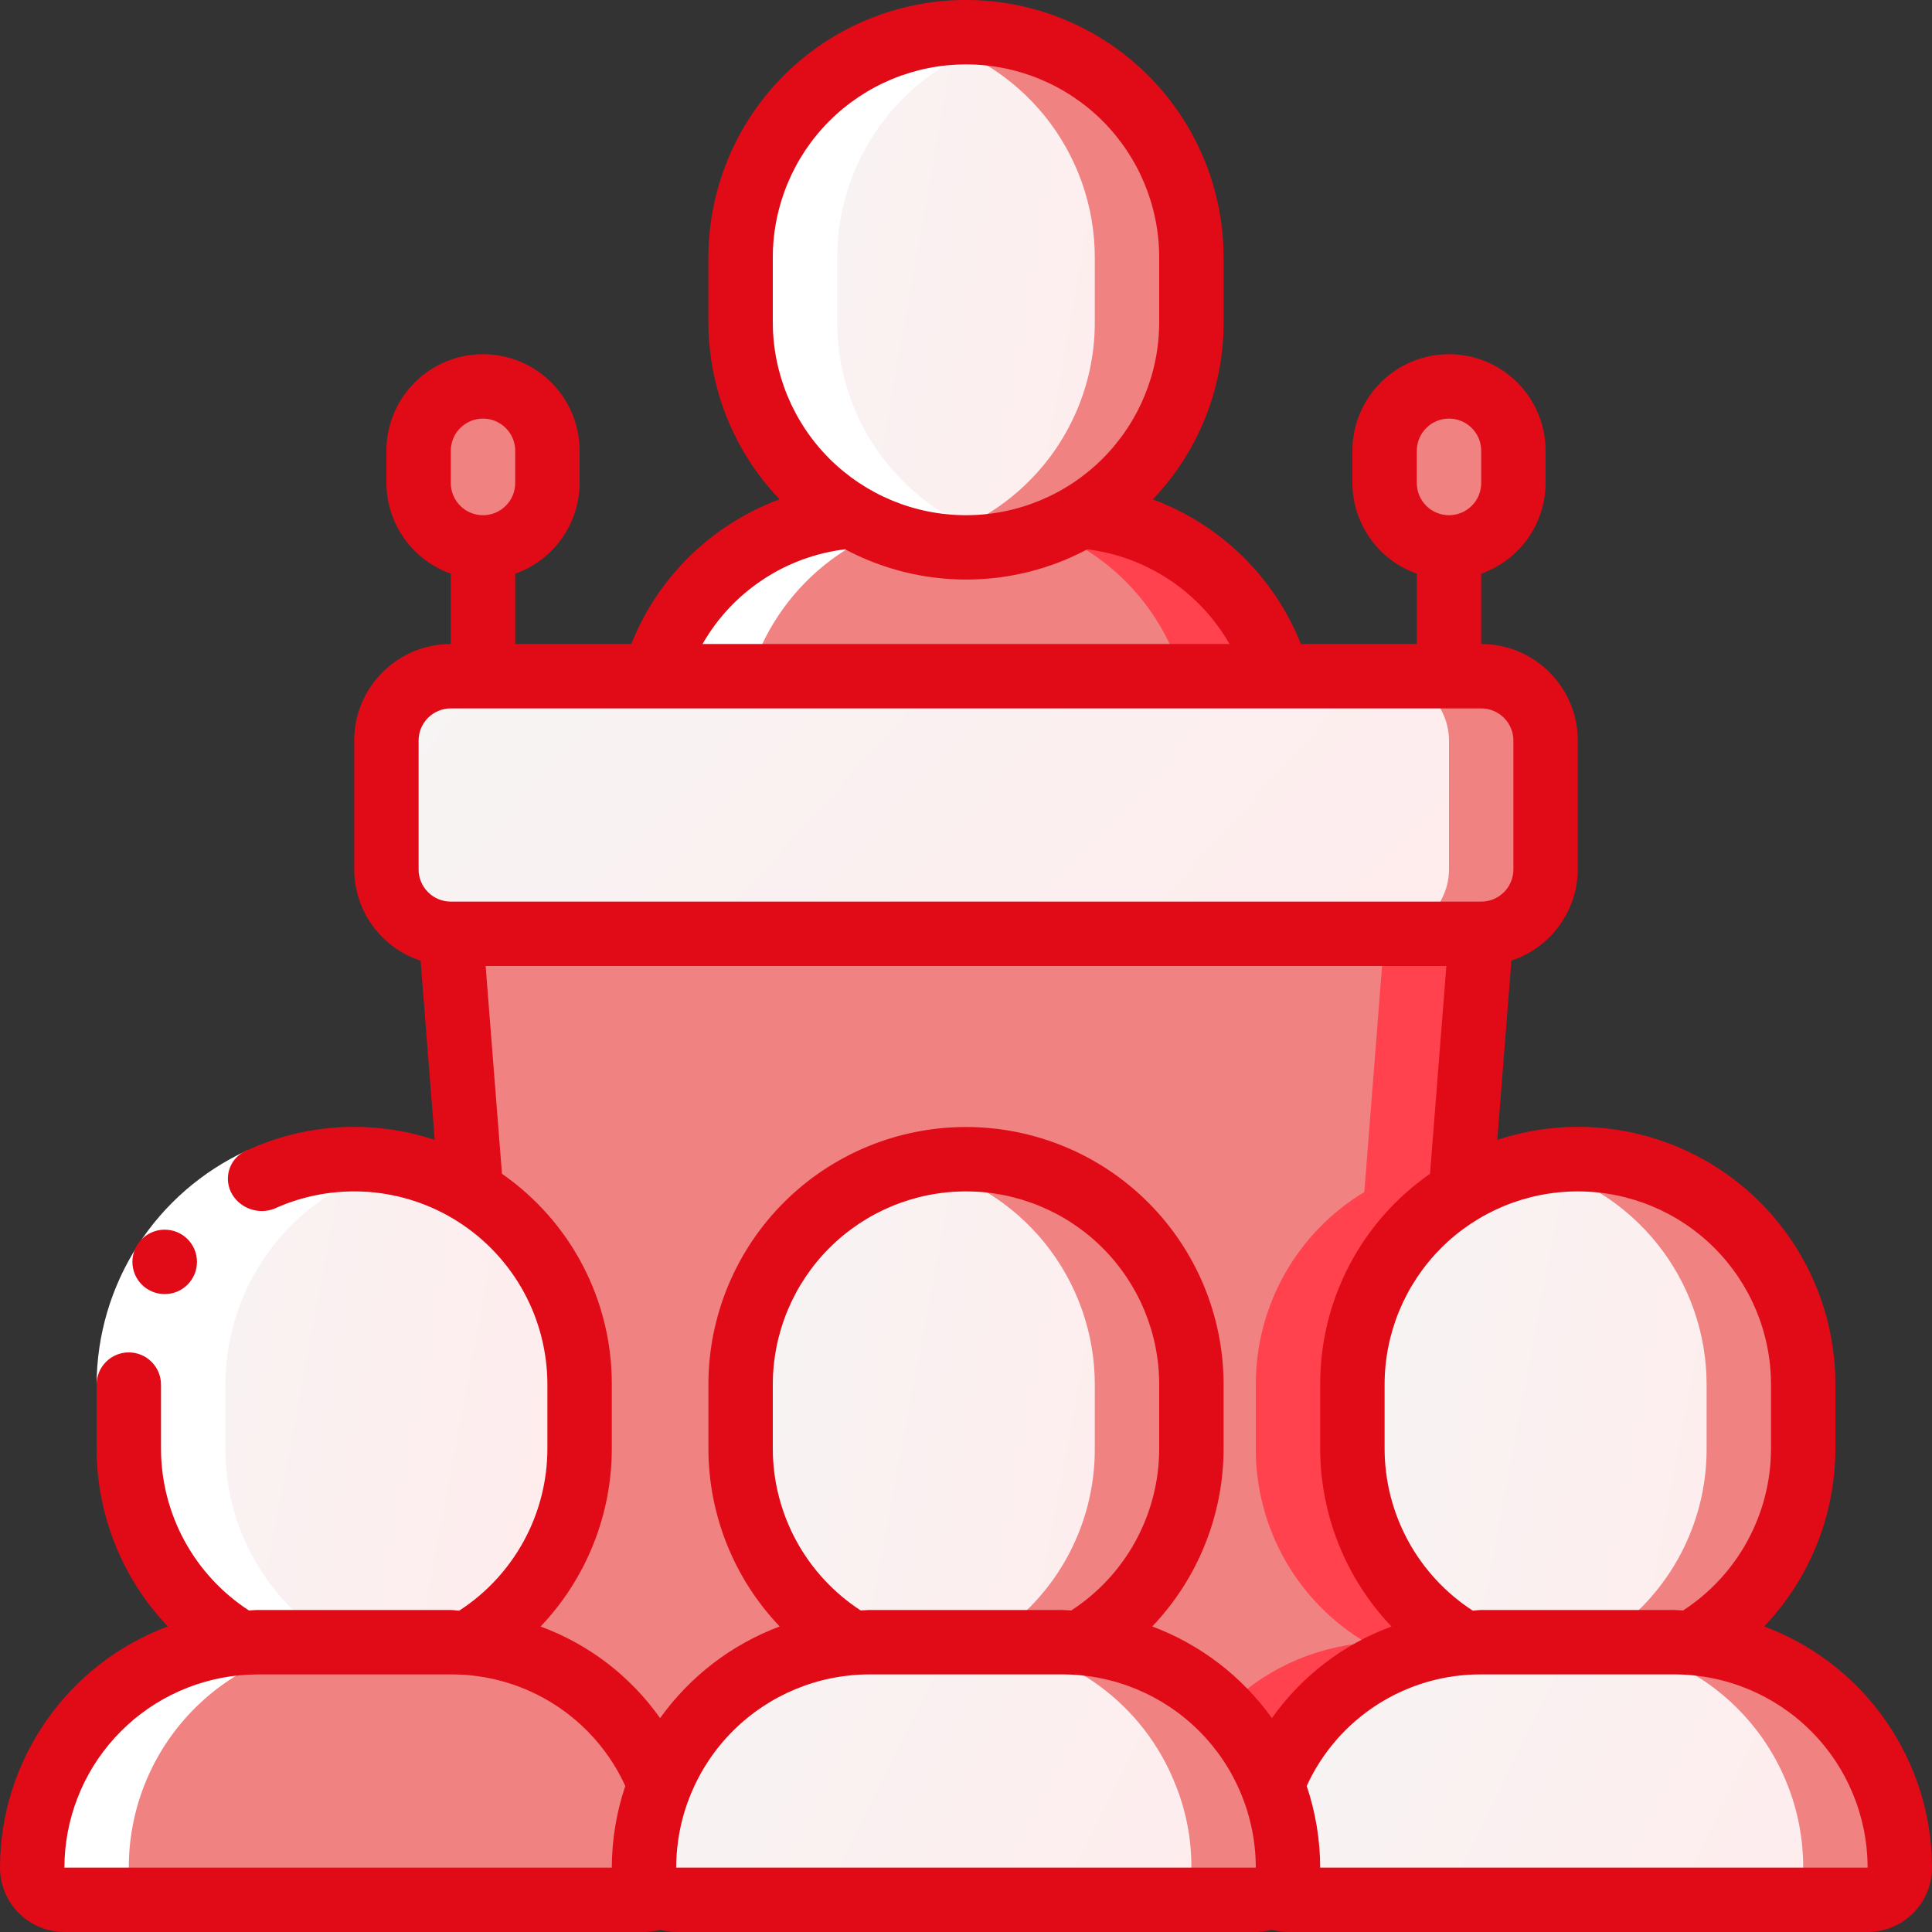 <svg width="60" height="60" viewBox="0 0 60 60" fill="none" xmlns="http://www.w3.org/2000/svg">
<rect x="0" y="0" width="60" height="60" fill="#333333" stroke="none"/>
<g id="Frame" clip-path="url(#clip0_6937_99156)">
<path id="Vector" d="M40 58C40.001 58.175 39.955 58.347 39.867 58.498C39.779 58.649 39.653 58.774 39.5 58.86C39.349 58.951 39.176 59 39 59H21C20.824 59 20.651 58.951 20.5 58.86C20.348 58.774 20.221 58.649 20.133 58.498C20.045 58.347 19.999 58.175 20 58C19.996 57.112 20.166 56.232 20.5 55.41C20.982 54.196 21.795 53.141 22.847 52.367C23.899 51.592 25.148 51.129 26.45 51.03C26.633 51.01 26.816 51 27 51H33C33.184 51 33.367 51.01 33.55 51.03C34.853 51.128 36.102 51.591 37.154 52.365C38.206 53.14 39.019 54.195 39.5 55.41C39.834 56.232 40.004 57.112 40 58Z" fill="url(#paint0_linear_6937_99156)"/>
<path id="Vector_2" d="M39.5 55.41C39.019 54.195 38.206 53.14 37.154 52.365C36.102 51.591 34.853 51.128 33.55 51.03C33.367 51.01 33.184 51 33 51H30C30.184 51 30.367 51.01 30.55 51.03C31.853 51.128 33.102 51.591 34.154 52.365C35.206 53.14 36.019 54.195 36.5 55.41C36.834 56.232 37.004 57.112 37 58C37.001 58.175 36.955 58.347 36.867 58.498C36.779 58.649 36.653 58.774 36.5 58.86C36.349 58.951 36.176 59 36 59H39C39.176 59 39.349 58.951 39.5 58.86C39.653 58.774 39.779 58.649 39.867 58.498C39.955 58.347 40.001 58.175 40 58C40.004 57.112 39.834 56.232 39.5 55.41Z" fill="#F08282"/>
<path id="Vector_3" d="M37 8V10C37.002 10.92 36.822 11.831 36.47 12.68C36.118 13.53 35.602 14.301 34.95 14.95C33.85 16.049 32.416 16.751 30.873 16.945C29.331 17.139 27.767 16.813 26.43 16.02C25.384 15.402 24.517 14.521 23.915 13.466C23.314 12.41 22.998 11.215 23 10V8C23 6.143 23.738 4.363 25.05 3.05C26.363 1.738 28.143 1 30 1C31.857 1 33.637 1.738 34.95 3.05C36.263 4.363 37 6.143 37 8Z" fill="url(#paint1_linear_6937_99156)"/>
<path id="Vector_4" d="M34.95 3.05C34.301 2.398 33.53 1.881 32.68 1.53C31.831 1.178 30.92 0.998 30 1C29.496 1 28.993 1.055 28.5 1.164C30.059 1.506 31.454 2.37 32.454 3.613C33.454 4.857 34 6.404 34 8V10C34.002 10.92 33.822 11.831 33.47 12.68C33.118 13.53 32.602 14.301 31.95 14.95C31.006 15.896 29.808 16.547 28.5 16.823C30.23 17.226 32.048 16.939 33.57 16.023C34.073 15.725 34.536 15.366 34.95 14.953C35.602 14.304 36.119 13.532 36.471 12.682C36.823 11.832 37.003 10.92 37 10V8C37.002 7.08 36.822 6.169 36.47 5.32C36.118 4.47 35.602 3.699 34.95 3.05Z" fill="#F08282"/>
<path id="Vector_5" d="M39.71 21H20.29C20.692 19.648 21.494 18.449 22.59 17.56C23.685 16.672 25.024 16.135 26.43 16.02C27.51 16.662 28.744 17 30 17C31.256 17 32.49 16.662 33.57 16.02C34.976 16.135 36.315 16.672 37.41 17.56C38.506 18.449 39.308 19.648 39.71 21Z" fill="#F08282"/>
<path id="Vector_6" d="M33.57 16.02C33.255 16.204 32.925 16.363 32.585 16.496C33.568 16.886 34.45 17.494 35.165 18.274C35.879 19.055 36.407 19.986 36.71 21H39.71C39.307 19.648 38.506 18.449 37.41 17.56C36.315 16.672 34.976 16.135 33.57 16.02Z" fill="#FF424D"/>
<path id="Vector_7" d="M14.56 51.02C14.56 51.023 14.559 51.025 14.557 51.027C14.555 51.029 14.553 51.03 14.55 51.03" stroke="#428DFF" stroke-width="2" stroke-linejoin="round"/>
<path id="Vector_8" d="M18 43V45C18.002 46.216 17.685 47.412 17.082 48.468C16.478 49.524 15.609 50.404 14.56 51.02C14.37 51.01 14.19 51 14 51H8C7.816 51 7.633 51.01 7.45 51.03C6.398 50.414 5.526 49.534 4.92 48.475C4.315 47.417 3.998 46.219 4 45V43C4 41.144 4.738 39.363 6.05 38.05C7.363 36.737 9.143 36 11 36C12.855 36.008 14.633 36.744 15.95 38.05C16.602 38.699 17.119 39.47 17.47 40.32C17.822 41.169 18.002 42.08 18 43Z" fill="url(#paint2_linear_6937_99156)"/>
<path id="Vector_9" d="M20.5 58.86C20.349 58.951 20.176 59 20 59H2C1.735 59 1.48 58.895 1.293 58.707C1.105 58.52 1 58.265 1 58C0.998 57.08 1.178 56.169 1.53 55.32C1.881 54.47 2.398 53.699 3.05 53.05C4.223 51.866 5.787 51.148 7.45 51.03C7.633 51.01 7.816 51 8 51H14C14.19 51 14.37 51.01 14.56 51.02C15.862 51.122 17.109 51.587 18.159 52.364C19.21 53.14 20.021 54.195 20.5 55.41C20.166 56.232 19.996 57.112 20 58C19.999 58.175 20.045 58.347 20.133 58.498C20.221 58.649 20.348 58.774 20.5 58.86Z" fill="#F08282"/>
<path id="Vector_10" d="M56 43V45C56.002 46.219 55.685 47.417 55.08 48.475C54.474 49.533 53.602 50.414 52.55 51.03C52.367 51.01 52.184 51 52 51H46C45.81 51 45.63 51.01 45.44 51.02C44.391 50.404 43.522 49.524 42.918 48.468C42.315 47.412 41.998 46.216 42 45V43C41.997 41.797 42.306 40.614 42.897 39.566C43.487 38.517 44.339 37.641 45.37 37.02C46.461 36.348 47.718 35.994 49 36C50.856 36 52.637 36.737 53.95 38.05C55.263 39.363 56 41.143 56 43Z" fill="url(#paint3_linear_6937_99156)"/>
<path id="Vector_11" d="M45.44 51.02C45.63 51.01 45.81 51 46 51H45.411L45.44 51.02ZM49 36C48.504 36.005 48.01 36.062 47.526 36.171C49.079 36.516 50.469 37.381 51.464 38.623C52.459 39.864 53.001 41.409 53 43V45C53.002 46.21 52.688 47.399 52.091 48.451C51.494 49.503 50.633 50.381 49.594 51H52C52.184 51 52.367 51.01 52.55 51.03C53.602 50.414 54.474 49.534 55.08 48.475C55.685 47.417 56.002 46.219 56 45V43C56 41.144 55.262 39.363 53.95 38.05C52.637 36.737 50.856 36 49 36Z" fill="#F08282"/>
<path id="Vector_12" d="M59 58C59 58.265 58.895 58.52 58.707 58.707C58.52 58.895 58.265 59 58 59H40C39.824 59 39.651 58.951 39.5 58.86C39.653 58.774 39.779 58.649 39.867 58.498C39.955 58.347 40.001 58.175 40 58C40.004 57.112 39.834 56.232 39.5 55.41C39.979 54.195 40.791 53.14 41.841 52.364C42.891 51.587 44.138 51.122 45.44 51.02C45.63 51.01 45.81 51 46 51H52C52.184 51 52.367 51.01 52.55 51.03C54.306 51.164 55.947 51.956 57.143 53.249C58.339 54.542 59.003 56.239 59 58Z" fill="url(#paint4_linear_6937_99156)"/>
<path id="Vector_13" d="M52.55 51.03C52.367 51.01 52.184 51 52 51H49C49.184 51 49.367 51.01 49.55 51.03C51.306 51.164 52.947 51.956 54.143 53.249C55.339 54.542 56.003 56.239 56 58C56 58.265 55.895 58.52 55.707 58.707C55.52 58.895 55.265 59 55 59H58C58.265 59 58.52 58.895 58.707 58.707C58.895 58.52 59 58.265 59 58C59.003 56.239 58.339 54.542 57.143 53.249C55.947 51.956 54.306 51.164 52.55 51.03Z" fill="#F08282"/>
<path id="Vector_14" d="M46 21H14C12.895 21 12 21.895 12 23V27C12 28.105 12.895 29 14 29H46C47.105 29 48 28.105 48 27V23C48 21.895 47.105 21 46 21Z" fill="url(#paint5_linear_6937_99156)"/>
<path id="Vector_15" d="M46 21H43C43.53 21.002 44.038 21.213 44.413 21.587C44.787 21.962 44.998 22.47 45 23V27C44.998 27.53 44.787 28.038 44.413 28.413C44.038 28.787 43.53 28.998 43 29H46C46.53 28.998 47.038 28.787 47.413 28.413C47.787 28.038 47.998 27.53 48 27V23C47.998 22.47 47.787 21.962 47.413 21.587C47.038 21.213 46.53 21.002 46 21Z" fill="#F08282"/>
<path id="Vector_16" d="M37 43V45C37.002 46.219 36.685 47.417 36.08 48.475C35.474 49.534 34.602 50.414 33.55 51.03C33.367 51.01 33.184 51 33 51H27C26.816 51 26.633 51.01 26.45 51.03C25.398 50.414 24.526 49.534 23.92 48.475C23.315 47.417 22.997 46.219 23 45V43C23 41.144 23.738 39.363 25.05 38.05C26.363 36.737 28.143 36 30 36C31.857 36 33.637 36.737 34.95 38.05C36.263 39.363 37 41.144 37 43Z" fill="url(#paint6_linear_6937_99156)"/>
<path id="Vector_17" d="M26.45 51.03C26.633 51.01 26.816 51 27 51H26.406C26.421 51.01 26.435 51.02 26.45 51.03ZM34.95 38.05C34.301 37.398 33.53 36.882 32.68 36.53C31.831 36.178 30.92 35.998 30 36C29.496 36.001 28.993 36.056 28.5 36.164C30.059 36.506 31.454 37.37 32.454 38.613C33.454 39.857 34 41.404 34 43V45C34.002 46.21 33.689 47.399 33.092 48.451C32.494 49.503 31.634 50.382 30.594 51H33C33.184 51 33.367 51.01 33.55 51.03C34.602 50.414 35.474 49.534 36.08 48.475C36.685 47.417 37.002 46.219 37 45V43C37.002 42.08 36.822 41.169 36.47 40.32C36.118 39.47 35.602 38.699 34.95 38.05Z" fill="#F08282"/>
<path id="Vector_18" d="M45.44 51.02C44.138 51.122 42.891 51.587 41.841 52.364C40.791 53.14 39.979 54.195 39.5 55.41C39.019 54.195 38.206 53.14 37.154 52.365C36.102 51.591 34.853 51.128 33.55 51.03C34.602 50.414 35.474 49.534 36.08 48.475C36.685 47.417 37.002 46.219 37 45V43C37 41.144 36.263 39.363 34.95 38.05C33.637 36.737 31.857 36 30 36C28.143 36 26.363 36.737 25.05 38.05C23.738 39.363 23 41.144 23 43V45C22.997 46.219 23.315 47.417 23.92 48.475C24.526 49.534 25.398 50.414 26.45 51.03C25.147 51.129 23.899 51.592 22.847 52.367C21.795 53.141 20.982 54.196 20.5 55.41C20.021 54.195 19.209 53.14 18.159 52.364C17.109 51.587 15.862 51.122 14.56 51.02C15.609 50.404 16.478 49.524 17.082 48.468C17.685 47.412 18.002 46.216 18 45V43C18.003 41.797 17.694 40.614 17.104 39.566C16.513 38.518 15.661 37.641 14.63 37.02L14 29H46L45.37 37.02C44.339 37.641 43.487 38.518 42.897 39.566C42.306 40.614 41.997 41.797 42 43V45C41.998 46.216 42.315 47.412 42.918 48.468C43.522 49.524 44.391 50.404 45.44 51.02Z" fill="#F08282"/>
<path id="Vector_19" d="M42 45V43C41.997 41.797 42.306 40.614 42.897 39.566C43.487 38.518 44.339 37.641 45.37 37.02L46 29H43L42.37 37.02C41.339 37.641 40.487 38.518 39.897 39.566C39.306 40.614 38.997 41.797 39 43V45C38.998 46.216 39.315 47.412 39.918 48.468C40.522 49.524 41.391 50.404 42.44 51.02C40.755 51.152 39.177 51.893 38 53.106C38.649 53.764 39.159 54.547 39.5 55.406C39.979 54.191 40.791 53.136 41.841 52.359C42.891 51.583 44.138 51.118 45.44 51.016C44.392 50.4 43.523 49.521 42.919 48.466C42.316 47.41 41.999 46.216 42 45Z" fill="#FF424D"/>
<path id="Vector_20" d="M47 14V15C47 15.53 46.789 16.039 46.414 16.414C46.039 16.789 45.53 17 45 17C44.47 17 43.961 16.789 43.586 16.414C43.211 16.039 43 15.53 43 15V14C43.002 13.47 43.213 12.962 43.587 12.588C43.962 12.213 44.47 12.002 45 12C45.529 12.004 46.036 12.216 46.41 12.59C46.784 12.964 46.996 13.471 47 14Z" fill="#F08282"/>
<path id="Vector_21" d="M17 14V15C17 15.53 16.789 16.039 16.414 16.414C16.039 16.789 15.53 17 15 17C14.47 17 13.961 16.789 13.586 16.414C13.211 16.039 13 15.53 13 15V14C13.002 13.47 13.213 12.962 13.588 12.588C13.962 12.213 14.47 12.002 15 12C15.529 12.004 16.036 12.216 16.41 12.59C16.784 12.964 16.996 13.471 17 14Z" fill="#F08282"/>
<path id="Vector_22" d="M29.43 16.02C28.384 15.402 27.517 14.521 26.915 13.466C26.314 12.41 25.998 11.215 26 10V8C26 6.404 26.546 4.857 27.546 3.613C28.546 2.37 29.941 1.506 31.5 1.164C30.478 0.94 29.418 0.947 28.399 1.187C27.381 1.426 26.429 1.891 25.613 2.547C24.798 3.202 24.14 4.033 23.687 4.977C23.235 5.92 23 6.953 23 8V10C22.998 11.215 23.314 12.41 23.915 13.466C24.517 14.521 25.384 15.402 26.43 16.02C25.024 16.135 23.685 16.672 22.59 17.56C21.494 18.449 20.692 19.648 20.29 21H23.29C23.692 19.648 24.494 18.449 25.59 17.56C26.685 16.672 28.024 16.135 29.43 16.02ZM2 59H5C4.735 59 4.48 58.895 4.293 58.707C4.105 58.52 4 58.265 4 58C3.998 56.239 4.662 54.542 5.858 53.25C7.054 51.957 8.694 51.164 10.45 51.03C9.398 50.414 8.526 49.533 7.92 48.475C7.315 47.417 6.998 46.219 7 45V43C6.999 41.409 7.541 39.864 8.536 38.623C9.531 37.381 10.921 36.516 12.474 36.171C11.454 35.947 10.396 35.955 9.379 36.194C8.363 36.433 7.412 36.898 6.599 37.553C5.786 38.208 5.13 39.038 4.68 39.981C4.23 40.924 3.998 41.955 4 43V45C3.998 46.219 4.315 47.417 4.92 48.475C5.526 49.533 6.398 50.414 7.45 51.03C5.694 51.164 4.053 51.956 2.857 53.249C1.661 54.542 0.997 56.239 1 58C1 58.265 1.105 58.52 1.293 58.707C1.48 58.895 1.735 59 2 59Z" fill="white"/>
<path id="Vector_23" d="M7.682 35.725L8.512 37.544C7.467 38.023 6.58 38.791 5.958 39.758C5.336 40.725 5.003 41.85 5 43H3C3.005 41.467 3.448 39.967 4.277 38.678C5.107 37.389 6.289 36.364 7.682 35.725Z" fill="white"/>
<path id="Vector_24" d="M5.117 40.189C4.852 40.19 4.597 40.086 4.409 39.9C4.22 39.713 4.113 39.459 4.112 39.194C4.111 38.929 4.215 38.674 4.401 38.485C4.588 38.297 4.842 38.19 5.107 38.189H5.117C5.382 38.189 5.637 38.294 5.824 38.482C6.012 38.669 6.117 38.924 6.117 39.189C6.117 39.454 6.012 39.709 5.824 39.896C5.637 40.084 5.382 40.189 5.117 40.189Z" fill="#E10B17"/>
<path id="Vector_25" d="M54.787 50.511C56.203 49.025 56.995 47.053 57 45V43C57.002 41.734 56.704 40.486 56.129 39.358C55.555 38.23 54.72 37.255 53.695 36.513C52.669 35.771 51.482 35.283 50.232 35.089C48.981 34.896 47.702 35.002 46.5 35.4L46.938 29.832C47.535 29.636 48.055 29.256 48.425 28.748C48.795 28.24 48.996 27.629 49 27V23C49 22.204 48.684 21.441 48.121 20.879C47.559 20.316 46.796 20 46 20V17.816C46.583 17.61 47.088 17.229 47.446 16.725C47.804 16.221 47.997 15.618 48 15V14C48 13.204 47.684 12.441 47.121 11.879C46.559 11.316 45.796 11 45 11C44.204 11 43.441 11.316 42.879 11.879C42.316 12.441 42 13.204 42 14V15C42.003 15.618 42.196 16.221 42.554 16.725C42.912 17.229 43.417 17.61 44 17.816V20H40.4C39.991 18.971 39.37 18.039 38.578 17.265C37.785 16.492 36.839 15.893 35.8 15.509C37.218 14.026 38.006 12.052 38 10V8C38 5.878 37.157 3.843 35.657 2.343C34.157 0.843 32.122 0 30 0C27.878 0 25.843 0.843 24.343 2.343C22.843 3.843 22 5.878 22 8V10C22 12.052 22.792 14.025 24.212 15.507C23.172 15.891 22.224 16.489 21.43 17.263C20.637 18.037 20.015 18.97 19.605 20H16V17.816C16.583 17.61 17.088 17.229 17.446 16.725C17.804 16.221 17.997 15.618 18 15V14C18 13.204 17.684 12.441 17.121 11.879C16.559 11.316 15.796 11 15 11C14.204 11 13.441 11.316 12.879 11.879C12.316 12.441 12 13.204 12 14V15C12.003 15.618 12.196 16.221 12.554 16.725C12.912 17.229 13.417 17.61 14 17.816V20C13.204 20 12.441 20.316 11.879 20.879C11.316 21.441 11 22.204 11 23V27C11.002 27.629 11.202 28.242 11.572 28.751C11.942 29.26 12.464 29.64 13.062 29.835L13.5 35.4C11.59 34.767 9.511 34.882 7.682 35.721C7.552 35.772 7.435 35.85 7.338 35.951C7.242 36.053 7.169 36.174 7.125 36.306C7.081 36.438 7.067 36.579 7.083 36.718C7.1 36.856 7.146 36.989 7.22 37.108C7.352 37.318 7.553 37.476 7.789 37.554C8.024 37.633 8.28 37.628 8.512 37.54C9.426 37.123 10.43 36.943 11.432 37.015C12.434 37.088 13.401 37.41 14.246 37.954C15.091 38.497 15.786 39.244 16.267 40.126C16.748 41.007 17 41.996 17 43V45C16.997 45.998 16.746 46.98 16.267 47.857C15.789 48.734 15.1 49.477 14.262 50.02C14.174 50.02 14.089 50 14 50H8C7.909 50 7.82 50.011 7.73 50.014C6.894 49.471 6.207 48.728 5.73 47.852C5.254 46.977 5.003 45.997 5 45V43C5 42.735 4.895 42.48 4.707 42.293C4.52 42.105 4.265 42 4 42C3.735 42 3.48 42.105 3.293 42.293C3.105 42.48 3 42.735 3 43V45C3.005 47.053 3.797 49.025 5.213 50.511C3.685 51.08 2.367 52.102 1.436 53.441C0.504 54.779 0.003 56.37 0 58C0 58.53 0.211 59.039 0.586 59.414C0.961 59.789 1.47 60 2 60H20C20.171 59.999 20.341 59.975 20.506 59.931C20.667 59.974 20.833 59.998 21 60H39C39.167 59.998 39.333 59.974 39.494 59.931C39.659 59.975 39.829 59.999 40 60H58C58.53 60 59.039 59.789 59.414 59.414C59.789 59.039 60 58.53 60 58C59.997 56.37 59.496 54.779 58.564 53.441C57.633 52.102 56.315 51.08 54.787 50.511ZM44 14C44 13.735 44.105 13.48 44.293 13.293C44.48 13.105 44.735 13 45 13C45.265 13 45.52 13.105 45.707 13.293C45.895 13.48 46 13.735 46 14V15C46 15.265 45.895 15.52 45.707 15.707C45.52 15.895 45.265 16 45 16C44.735 16 44.48 15.895 44.293 15.707C44.105 15.52 44 15.265 44 15V14ZM14 14C14 13.735 14.105 13.48 14.293 13.293C14.48 13.105 14.735 13 15 13C15.265 13 15.52 13.105 15.707 13.293C15.895 13.48 16 13.735 16 14V15C16 15.265 15.895 15.52 15.707 15.707C15.52 15.895 15.265 16 15 16C14.735 16 14.48 15.895 14.293 15.707C14.105 15.52 14 15.265 14 15V14ZM55 43V45C54.997 45.997 54.746 46.977 54.27 47.852C53.793 48.728 53.106 49.471 52.27 50.014C52.18 50.014 52.091 50 52 50H46C45.911 50 45.826 50.017 45.738 50.02C44.9 49.477 44.211 48.734 43.733 47.857C43.254 46.98 43.003 45.998 43 45V43C43 41.409 43.632 39.883 44.757 38.757C45.883 37.632 47.409 37 49 37C50.591 37 52.117 37.632 53.243 38.757C54.368 39.883 55 41.409 55 43ZM24 8C24 6.409 24.632 4.883 25.757 3.757C26.883 2.632 28.409 2 30 2C31.591 2 33.117 2.632 34.243 3.757C35.368 4.883 36 6.409 36 8V10C36 11.591 35.368 13.117 34.243 14.243C33.117 15.368 31.591 16 30 16C28.409 16 26.883 15.368 25.757 14.243C24.632 13.117 24 11.591 24 10V8ZM26.244 17.059C27.402 17.676 28.694 17.999 30.006 17.999C31.319 17.999 32.611 17.676 33.769 17.059C34.682 17.174 35.557 17.499 36.323 18.009C37.089 18.52 37.726 19.201 38.184 20H21.817C22.275 19.199 22.914 18.516 23.683 18.006C24.451 17.495 25.328 17.171 26.244 17.059ZM13 23C13 22.735 13.105 22.48 13.293 22.293C13.48 22.105 13.735 22 14 22H46C46.265 22 46.52 22.105 46.707 22.293C46.895 22.48 47 22.735 47 23V27C47 27.265 46.895 27.52 46.707 27.707C46.52 27.895 46.265 28 46 28H14C13.735 28 13.48 27.895 13.293 27.707C13.105 27.52 13 27.265 13 27V23ZM19 45V43C19.004 41.714 18.696 40.446 18.102 39.306C17.508 38.166 16.645 37.187 15.589 36.453L15.082 30H44.918L44.411 36.453C43.355 37.187 42.492 38.166 41.898 39.306C41.304 40.446 40.996 41.714 41 43V45C41.005 47.053 41.798 49.027 43.215 50.513C41.717 51.063 40.421 52.055 39.5 53.358C38.572 52.061 37.278 51.07 35.784 50.511C37.201 49.025 37.994 47.053 38 45V43C38 40.878 37.157 38.843 35.657 37.343C34.157 35.843 32.122 35 30 35C27.878 35 25.843 35.843 24.343 37.343C22.843 38.843 22 40.878 22 43V45C22.005 47.053 22.797 49.025 24.213 50.511C22.72 51.07 21.428 52.062 20.5 53.358C19.579 52.055 18.285 51.063 16.788 50.513C18.204 49.026 18.995 47.053 19 45ZM27 52H33C34.591 52.002 36.116 52.634 37.241 53.759C38.366 54.884 38.998 56.409 39 58H21C21.002 56.409 21.634 54.884 22.759 53.759C23.884 52.634 25.409 52.002 27 52ZM24 45V43C24 41.409 24.632 39.883 25.757 38.757C26.883 37.632 28.409 37 30 37C31.591 37 33.117 37.632 34.243 38.757C35.368 39.883 36 41.409 36 43V45C35.997 45.997 35.746 46.977 35.27 47.852C34.793 48.728 34.106 49.471 33.27 50.014C33.18 50.014 33.091 50 33 50H27C26.909 50 26.82 50.011 26.73 50.014C25.894 49.471 25.207 48.728 24.73 47.852C24.254 46.977 24.003 45.997 24 45ZM2 58C2.003 56.507 2.561 55.068 3.567 53.964C4.572 52.86 5.953 52.17 7.439 52.028H7.474C7.647 52.01 7.823 52.001 8 52H14C15.141 51.995 16.259 52.319 17.22 52.934C18.181 53.548 18.945 54.427 19.419 55.465C19.144 56.282 19.002 57.138 19 58H2ZM41 58C40.998 57.138 40.856 56.282 40.581 55.465C41.055 54.427 41.819 53.548 42.78 52.934C43.741 52.319 44.859 51.995 46 52H52C53.591 52.002 55.116 52.634 56.241 53.759C57.366 54.884 57.998 56.409 58 58H41Z" fill="#E10B17"/>
</g>
<defs>
<linearGradient id="paint0_linear_6937_99156" x1="38.165" y1="57.418" x2="21.371" y2="48.939" gradientUnits="userSpaceOnUse">
<stop stop-color="#FFECED"/>
<stop offset="1" stop-color="#F7F4F4"/>
</linearGradient>
<linearGradient id="paint1_linear_6937_99156" x1="35.716" y1="13.836" x2="21.41" y2="11.308" gradientUnits="userSpaceOnUse">
<stop stop-color="#FFECED"/>
<stop offset="1" stop-color="#F7F4F4"/>
</linearGradient>
<linearGradient id="paint2_linear_6937_99156" x1="16.716" y1="48.058" x2="2.467" y2="45.378" gradientUnits="userSpaceOnUse">
<stop stop-color="#FFECED"/>
<stop offset="1" stop-color="#F7F4F4"/>
</linearGradient>
<linearGradient id="paint3_linear_6937_99156" x1="54.716" y1="48.058" x2="40.467" y2="45.378" gradientUnits="userSpaceOnUse">
<stop stop-color="#FFECED"/>
<stop offset="1" stop-color="#F7F4F4"/>
</linearGradient>
<linearGradient id="paint4_linear_6937_99156" x1="57.211" y1="57.418" x2="40.671" y2="49.276" gradientUnits="userSpaceOnUse">
<stop stop-color="#FFECED"/>
<stop offset="1" stop-color="#F7F4F4"/>
</linearGradient>
<linearGradient id="paint5_linear_6937_99156" x1="44.697" y1="27.418" x2="23.922" y2="8.537" gradientUnits="userSpaceOnUse">
<stop stop-color="#FFECED"/>
<stop offset="1" stop-color="#F7F4F4"/>
</linearGradient>
<linearGradient id="paint6_linear_6937_99156" x1="35.716" y1="48.058" x2="21.467" y2="45.378" gradientUnits="userSpaceOnUse">
<stop stop-color="#FFECED"/>
<stop offset="1" stop-color="#F7F4F4"/>
</linearGradient>
<clipPath id="clip0_6937_99156">
<rect width="60" height="60" fill="white"/>
</clipPath>
</defs>
</svg>
